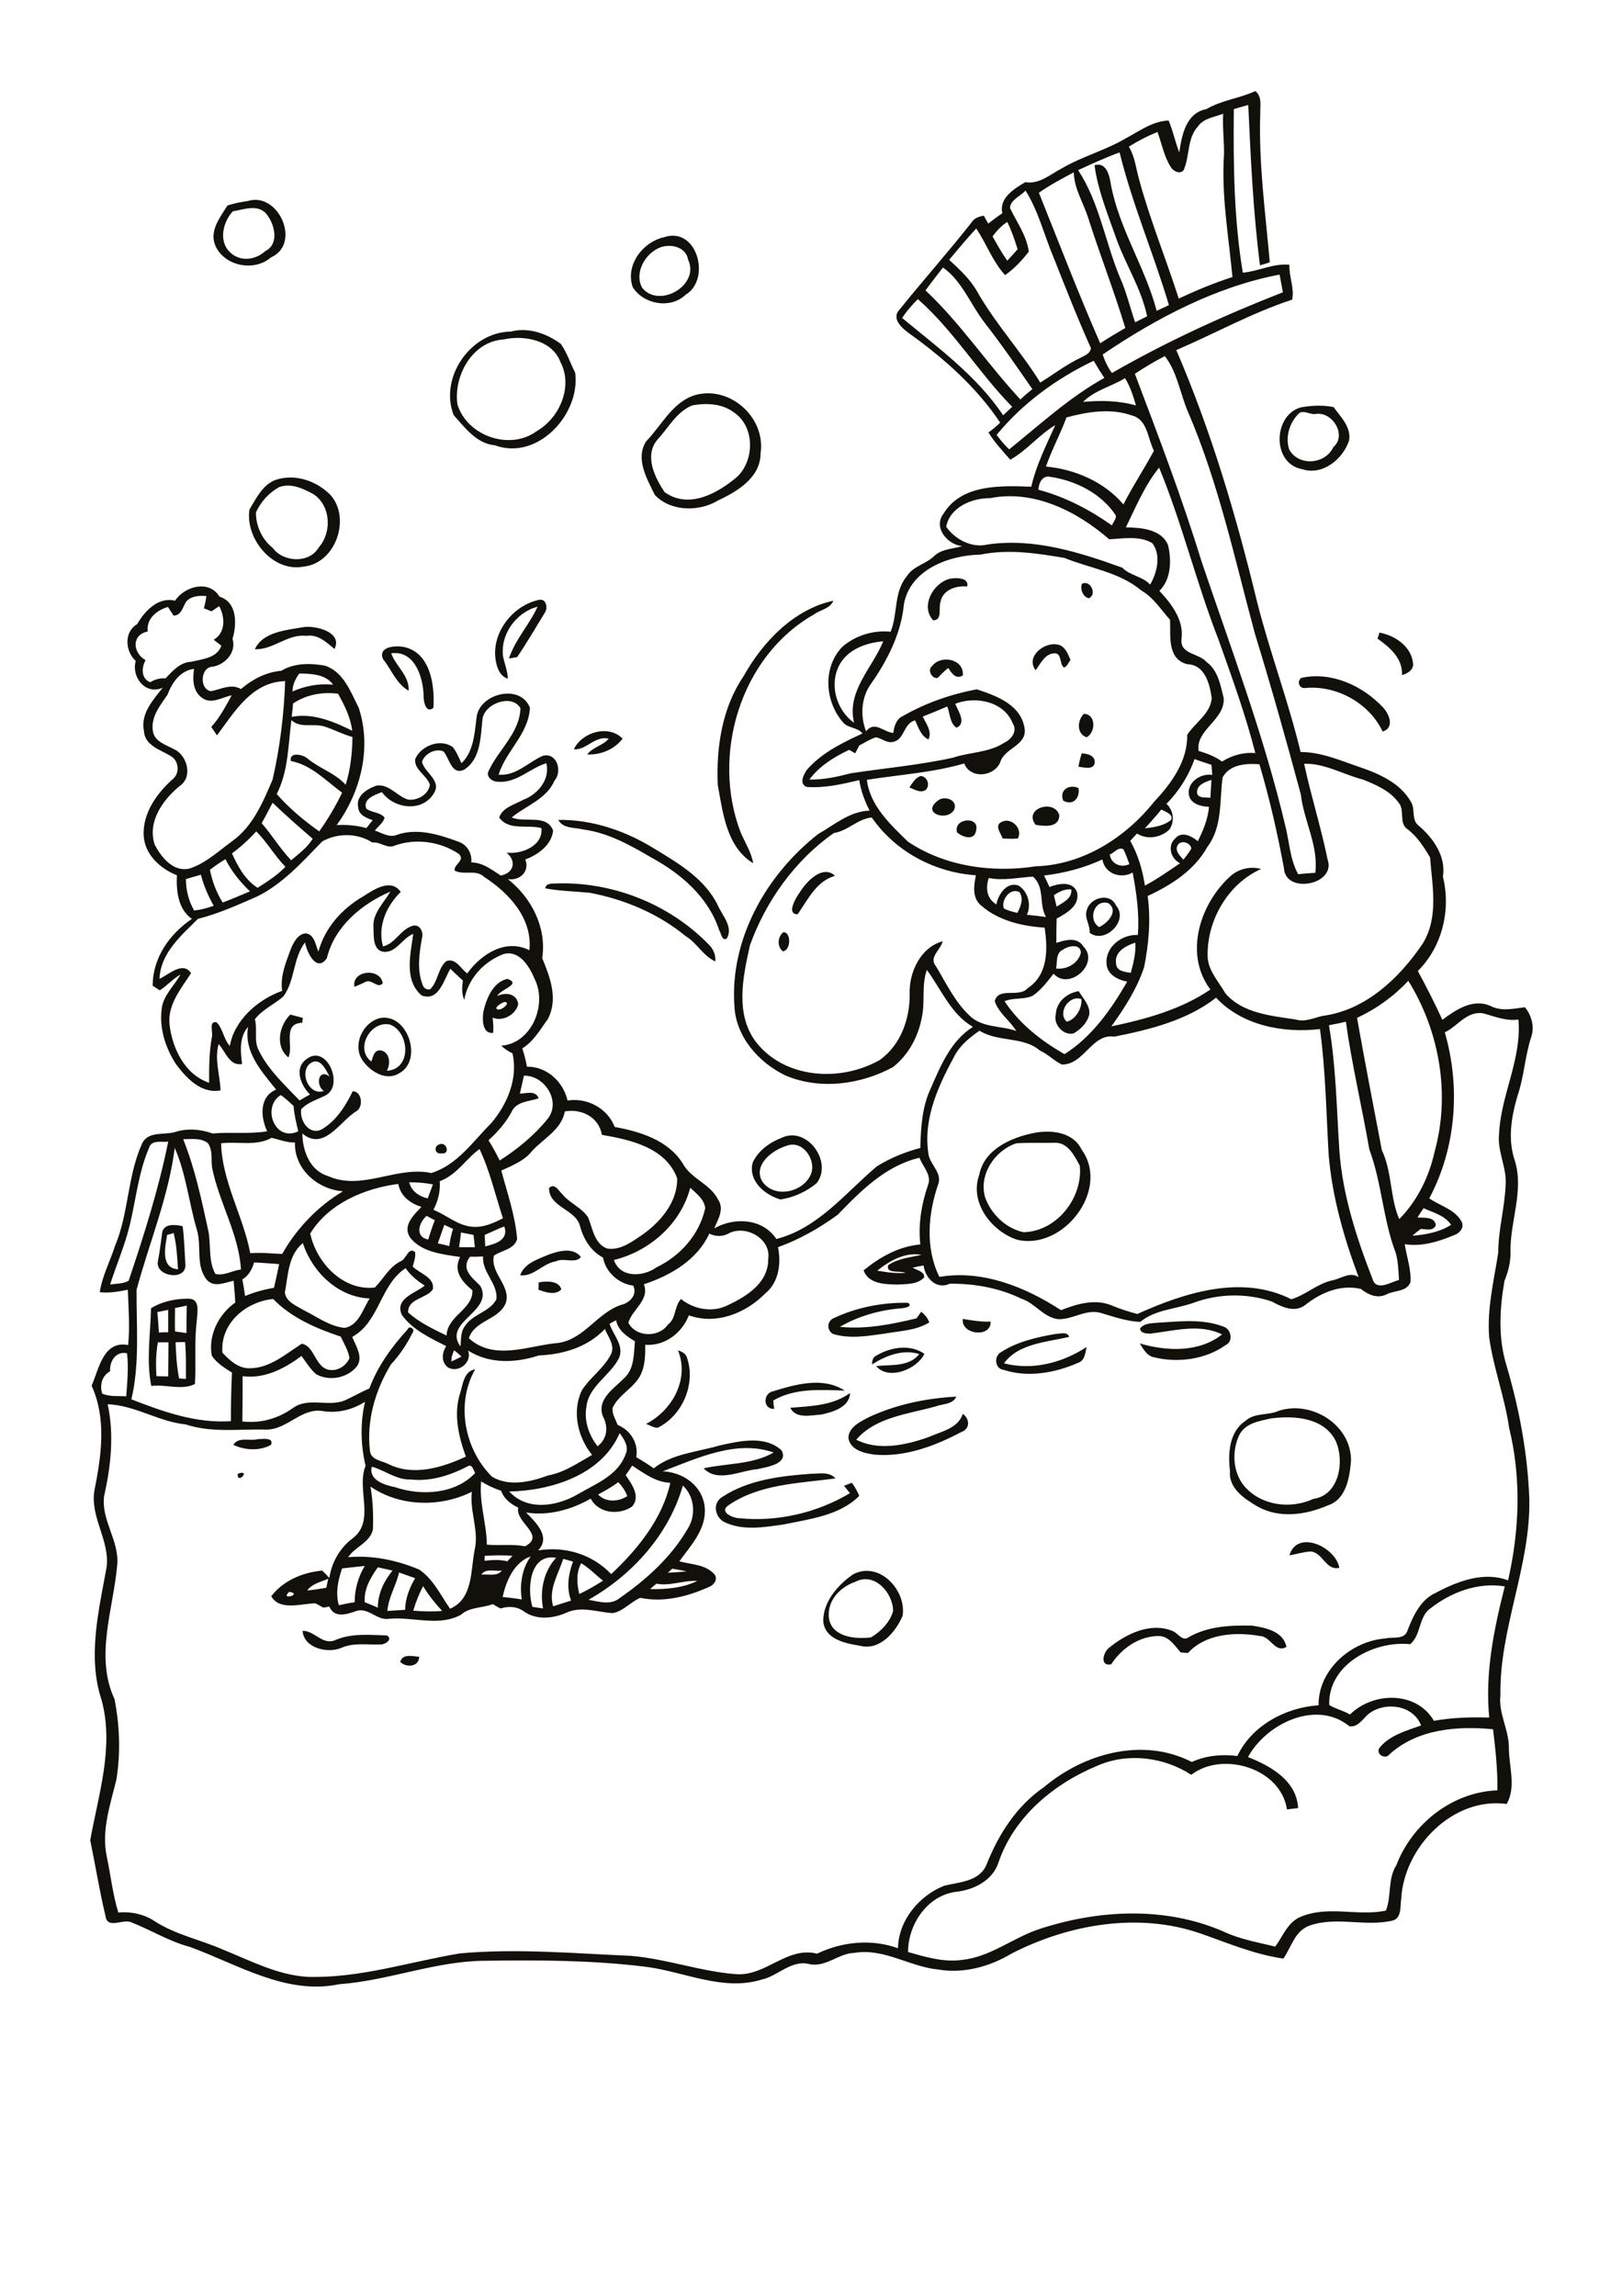 <?xml version="1.0" encoding="utf-8"?>
<!-- Generator: Adobe Illustrator 21.0.2, SVG Export Plug-In . SVG Version: 6.00 Build 0)  -->
<svg version="1.2" baseProfile="tiny" id="Layer_1" xmlns="http://www.w3.org/2000/svg" xmlns:xlink="http://www.w3.org/1999/xlink"
	 x="0px" y="0px" viewBox="0 0 595 842" overflow="scroll" xml:space="preserve">
<path fill="#12100B" d="M146.8,609.5c0.9-3.2,4.6-2,7-1.9C153.6,611.4,149.1,611.7,146.8,609.5 M111,598.1c4.5-0.1,7.4,5.6,12.2,3.3
	c6-2.5,12.5-1.8,18.8-1.6c2.2,1.5-0.8,3.4-2.4,3.3c-4.9,0.2-9.9-0.8-14.5,1.3C119.9,606.5,111.4,604.3,111,598.1 M436.1,600.4
	c7-4,15.3-4.4,23.2-4.2c4.9,0.7,11.5,2.1,12.6,7.8c-4.2,2.4-5.8-3.9-9.7-4c-8.9-1.6-19.9-0.9-26.4,6.2c-0.7,0-2-0.1-2.7-0.2
	c-2.3-2.6-4.5-6.2-8.4-6c-7.1,0.2-13.3,4.6-17.1,10.4c-4.4,0.8-2.9-4.7-0.5-6.3c6.1-4.9,14.8-9.1,22.6-6.1
	C432,598.6,433.7,602.3,436.1,600.4 M313.8,580.1c-5.8,2-10.6,7.1-9.7,13.6c1.3,6.8,9.8,7.5,15.4,6.8c3.6-2.1,7-5.6,8.1-9.6
	C327.7,584.3,320.8,576.4,313.8,580.1 M312.9,577.4c9.7-5.1,19.7,5.9,18.2,15.2c-2.5,5.9-8.3,12.8-15.5,11c-5.4-0.9-13-2.3-13.6-9
	C301.9,587.5,307.3,581.3,312.9,577.4 M473,570.4c2.8-9.6,17-3.1,18.3,4.6c-4.9,1.1-6-5.5-10.4-6C478.2,569.1,475.7,570,473,570.4
	 M265.1,548.9c9.5-6.2,21.3-7.6,32.4-8.4c3,0,6.7-0.9,9,1.7c-13.3,1.8-27.8,2-39.2,9.8c-3.8,2.5,1.6,4.8,4,4.8
	c13.9,1.4,28.5-2,40.5-9.2c-0.7-0.9-1.5-1.8-2.2-2.7c1-0.4,1.9-0.7,2.9-1.1c1.1,1.5,2,3.1,2.7,4.8c-7.1,7.2-18.2,8.5-27.8,10.5
	c-7.1,1-14.9,2.4-21.7-0.9C262.2,556.4,261.2,551.1,265.1,548.9 M87.2,540.5C92.4,538.6,86.9,544.8,87.2,540.5 M85.6,529.9
	c1.8-3.1,6.1-1.3,9-2.1c1.6,0,6-0.8,4.8,2.1C95.2,532.2,89.9,531.9,85.6,529.9 M466.2,520.2c-4.3,1-9.4,1.7-11.6,6.1
	c-2.8,5.9-2.4,13.7,1.9,18.8c6.2,7.1,16.9,8.5,25.3,4.6c9.5-1.3,11.5-13.8,8.2-21.2C485.7,519.8,474.7,519.1,466.2,520.2
	 M469.1,517.4c12-3.9,26.6,5.1,26.5,18.3c-0.5,6-1.7,14.2-8.5,16.4c-8.1,3.5-17.8,4.9-25.8,0.4c-4.8-2.8-10.7-6.7-10.1-13
	c-0.8-6.6-0.3-14.5,5.8-18.5C460.4,518,465.2,519.2,469.1,517.4 M318.4,519.9c10.1-4.8,21.3-7.1,32.4-7.7c-1.2,2.9-5,2.6-7.6,3.6
	c-10,2.8-22,3.9-29.1,12.2c8.2,4.2,18.1,2,26.4-0.9c4.6-2.1,10.9-3.1,12.7-8.6c2.6,1.9,2.7,5.6-0.6,6.7c-9.6,5.1-20.5,9.2-31.6,8.3
	c-3.8-0.5-9.1-1.6-9.8-6.2C311.4,523.4,315.4,521.5,318.4,519.9 M289.9,516.3c7.5-0.6,15.6-0.8,21.9-5.4c-0.1,5.2-6.4,7-10.6,7.9
	C297.5,519,292,520.5,289.9,516.3 M283.4,510.3c8.5-2.6,18.4-5.5,26.5-0.3c-8.8-0.3-18.3-1-26.2,3.6c0,1,0.1,2,0.3,3.1
	C279.9,516.9,279.8,511.2,283.4,510.3 M248.7,495.2c1.4,0.5,2.9,1.2,3.3,2.7c3.3,9.6-1.6,21.2-10.7,25.7c-1.5,0.1-2.9-0.9-4.3-1.4
	C246.6,517.3,253,505.8,248.7,495.2 M321.6,497.1c5.2-3.1,12.3-4.2,17.5-0.6c-2.7,5.7-13.2,9.9-17.7,4.5c5.3-0.6,12.1,0.4,15.8-4.4
	c-6-1.9-12.3,0.6-17.3,3.8C319.9,499,320.2,497.6,321.6,497.1 M367.2,495.9c6-3.9,13.2-5.5,20.1-6.7c1.6,0,4.2-1,4.9,1.1
	c-8.1,1.9-18.7,2.4-23.9,9.7c10.4,2.7,21.5-0.2,30.3-6c-0.5,2.1-0.6,5-3.1,5.8c-8.4,3.7-18.4,5.5-27.3,2.6
	C364.9,502,364.5,497.4,367.2,495.9 M418.2,487.2c1.6-2,4.3-1.9,6.6-2.1c8-0.5,16.3-1.5,23.9,1.4c2.9,0.8,3.9,5.4,0.9,6.8
	c-7.4,5.3-17.5,6.6-26.2,4.5c-2.7-0.5-4-3.1-5.3-5.1c9.9,2.9,21.7,3.4,30.2-3.3c-8.3-4.1-17.7-1.3-26.3-0.3
	C420.5,489.1,418.4,489,418.2,487.2 M353.2,483.7c3.4,0.6,6.7,1.1,10.2,1C363.6,490.8,352.4,489.5,353.2,483.7 M306.1,483.3
	c8.4-3.9,17.8-5.7,27-5.5c1.9,1.4-1.3,1.9-2.3,2c-7.9,0.6-15.8,2.8-22.7,6.8c9.5,1,18.9-0.9,28.1-3.1c0.6-0.8,1.2-1.6,1.7-2.4
	c1.4,1,2.4,2.3,3,3.9c-4.9,3-10.8,3.1-16.4,4.1c-6.3,0.9-12.9,2-19,0.1C303.2,487.8,303.3,484.3,306.1,483.3 M64.4,492.3
	c0.2,4.4,0.4,8.8,1.3,13.2c0.6,0.1,1.9,0.2,2.5,0.2c0-4.5,0.1-9-0.3-13.5C67,492.2,65.3,492.2,64.4,492.3 M57.4,504.7
	c1.4,0,2.9,0.1,4.3,0.1c0-4.2,0.1-8.4,0.1-12.5c-1.3,0-2.6,0-3.9,0C57.2,496.4,57.1,500.5,57.4,504.7 M57.7,481.2
	c0.3,2.5,0.4,5,0.6,7.5c1.1-0.1,2.3-0.1,3.4-0.1c0-2.7,0-5.5,0-8.2C60.4,480.7,59,480.9,57.7,481.2 M64.2,479.7c0,2.9-0.1,5.8,0,8.6
	c1.4,0.2,2.8,0.4,4.2,0.6c0-3.4,0-6.7,0.1-10.1C67.1,479.2,65.6,479.4,64.2,479.7 M55.4,479.8c4-2.5,9.1-3.6,13.9-3.5
	c4.3,0.1,3,5.2,2.9,8c-1,7.8-0.2,15.6-0.7,23.3c-4.9,2.4-10.8,0-16,0.7C53.6,499,55.2,489.2,55.4,479.8 M197.6,470.3
	c2.8-0.5,7.5-0.7,8.3,2.6c-2.3,2.3-5.8,1-8.4,0.1C197.6,472.3,197.6,470.9,197.6,470.3 M201.3,460.1c3.7-1.3,8.9-2.8,11.8,0.9
	c-2,2.6-6.4,0.1-9.2,1.6c-4.8,0.7-8.1,5.7-13.1,5.1C192.4,463.2,197.4,461.8,201.3,460.1 M61.3,452.9c-0.7,4.4-2.5,12.2,4,12.6
	c-0.3-4.5-0.5-8.9-1.6-13.3C63.1,452.4,61.9,452.8,61.3,452.9 M59.5,452c0.6-3.4,5-2.9,7.5-2.3c0.6,4.6,0.7,9.3,1,13.9
	c0.6,6.3-11,4.7-10.1-0.9C58.6,459.2,59,455.6,59.5,452 M161.1,419.7c2.8-1.2,4.2,3.8,0.8,3.3C159.5,423.4,159,420.4,161.1,419.7
	 M288.6,420.2c-5.1,1.5-12.3,6.8-9.1,12.9c4.3,6.6,15,4.3,17.9-2.3C299.7,425.6,294.5,417.9,288.6,420.2 M286.7,417.3
	c9.3-4.5,18.9,8.8,12.9,16.6c-3.7,3.1-8.5,5.3-13.3,6c-5.8-1.7-11.9-6.8-10.2-13.5C278.1,422,282.3,419,286.7,417.3 M372.8,419.3
	c-7.9,2.6-13.9,11.6-11.4,19.9c2.2,6.1,7.6,11.3,14,12.7c12.2-0.2,21.9-12.6,20.7-24.4c-1.9-3.5-4.2-8.3-8.8-8.4
	C382.5,419.2,377.6,419,372.8,419.3 M379.3,415.5c6.2-1.2,14.3-0.4,17.4,6c10.8,14.8-6.8,37.4-23.8,33.1
	c-9.3-3.2-17.3-13.6-13.7-23.7C361,421.5,370.9,417.2,379.3,415.5 M136.2,389.3c0.7-1.6,0.9-4.2,3.3-4.1c3.5,0.5,3.9,4.9,2.4,7.5
	c9.2-0.5,8.4-14,1.3-16.9C136,374,130,384.7,136.2,389.3 M139.8,373.3c9.9-1.4,15.5,15.7,6.5,20.4c-4.6,2.8-10.2-0.6-13-4.4
	C128.9,383.7,133,374.6,139.8,373.3 M105.8,387.8c-5-3.9-3.4-11.8,0.7-15.7c1.5,0.4,3.1,0.8,4.6,1.2c-0.1,0.4-0.2,1.3-0.2,1.8
	C103.4,375.3,107.8,383.7,105.8,387.8 M391.3,374.7c3.3-0.8,5.7-4.9,5.4-8.3C392.1,364.8,387.8,371.4,391.3,374.7 M387.3,372
	c0.2-4.6,4.1-7.8,8.4-8.5c1.6,2.7,4.2,5.2,3.9,8.5c-0.7,3-3.1,5.5-5.8,7C390.1,379.9,386.3,375.7,387.3,372 M184.9,367.5
	c-1.1,0.5-2.3,1.1-2.9,2.2C182.9,371.8,188.2,367.3,184.9,367.5 M177.3,371.2c1-4.8,3.6-11.2,8.9-12.2c5.3,2-2.7,3.8-3.8,6.3
	c3-1.5,7.2-1,7.7,3c-0.9,3.9-5.8,6.5-9.4,4.9c0.2,1.8,0.4,3.7,0.2,5.6C176.9,379.3,176.9,373.8,177.3,371.2 M130,361.9
	c-1-6.2,9.6-7,10.4-1.3c-1.8,2.2-4.1-1.7-6.3-0.5C132.8,360.7,131.4,361.4,130,361.9 M287.3,341.9c3-0.2,2.9,6.6-0.1,7
	C285,347.2,285.2,343.7,287.3,341.9 M403.2,340c3.1-1.4,7.4-6,3.3-8.8C401.4,329.7,398.9,337.3,403.2,340 M398.7,333.7
	c1.2-4.6,8.6-6.5,10.7-1.6c4.8,5.4-4,14.3-9.7,10C400,339.2,397.6,336.6,398.7,333.7 M200,325.8c0.3-2,2.5-1.7,4-1.8
	c20.5-0.7,41.3,7.4,55.8,22.2c1.8,1.7,2.8,3.9,2.6,6.4c-4.5-2-6.7-6.8-10.9-9.3c-10.1-8.3-22.5-13.5-35.3-15.9
	C210.8,326.9,205.4,326.8,200,325.8 M293.3,327.4c2.4-4,8.5-10.5,13-6.2c-6.9,2-9.9,8.7-13.7,14.1
	C288.4,335.4,291.8,329.4,293.3,327.4 M367.3,301.5c3.6-2,8,2.3,6.1,6c-1.9,0.2-3.7,0.1-5.6,0C367.2,305.7,364.7,302.8,367.3,301.5
	 M351.1,305.3c-1.6-5.2,8.2-6.2,7-0.9C357.6,308.5,353.2,307.1,351.1,305.3 M204.8,300.7c12.6-0.2,24.9,4.1,35.5,10.7
	c8.9,5.4,18.5,11.1,23.1,20.8c1.6,3.6,5.7,7.9,3.2,12c-1.8,1.1-2.1-2.1-2.8-3.1c-3.9-12-14-20.7-24.7-26.5
	c-7.8-4.6-16-9.2-25.2-10.4C210.8,303.4,206.6,304,204.8,300.7 M379.9,302.5c-4.7-6.1,7-9.6,8.7-3.5
	C388.5,303.7,383.1,303,379.9,302.5 M343.8,293.8c2.4-2.3,7.8-0.5,6.2,3.2C347.4,301.4,338.1,298.3,343.8,293.8 M390,293.6
	c-1.5-3.9,2.2-6.1,5.6-4.6C396.3,292.6,393.6,295.7,390,293.6 M333.6,288.8c1.1-1.6,2.1-3.5,4.1-4.2c2.5,0.1,3.6,3.4,1.9,5.1
	C337.6,291,335.5,289.5,333.6,288.8 M396.8,276.3c1.9,0.1,4.7,0.6,4.8,3.1c-0.1,3.2-4,2-6,1.8C395.9,279.5,396.3,277.9,396.8,276.3
	 M210.5,274.8c3-6.3,12.7-9.2,17.9-3.9c-3.1,4-8,6-13,5.8c2-2.7,5.7-3.2,7.9-5.8C218.2,269.7,215.1,275.2,210.5,274.8 M398.6,270.4
	c-3.8-1.3-3.4-6.3-1-8.6C402.1,261.9,402,268.6,398.6,270.4 M477.4,248.6c11.1-2.4,22.5,2.9,30,10.9c2.3,2.5,4.2,7.4-0.2,8.8
	c-4.9-10.4-16.8-17-28.2-16C476.7,252.8,475.5,249.9,477.4,248.6 M341.9,244.3c3.2-4.3,11.8-2.7,11.3,3.4c-2.5,1.6-4.2-0.8-5.3-2.7
	c-1.5,1-2.6,2.3-3.9,3.6C342,249.2,340,245.7,341.9,244.3 M140.5,241.7c-2-4.8,5.2-5.1,8.2-4.3c9.3,2.4,10.8,14.1,10.3,22.2
	c-2.8,2.3-3.7-2.5-3.6-4.5c-0.2-6.8-3.3-16.7-11.9-15.5c1.7,4.8,6.7,8.1,6.4,13.7C145.4,250.8,143.6,245.6,140.5,241.7 M379.9,245.8
	c-3.7-4.8,2.8-10.1,7.5-9.5c3.1,0.2,4.3,3.3,5.3,5.8c-0.8,0.8-1.2,2.4-2.4,2.7c-1.7-1.2-0.7-4.6-3-5.2
	C383.4,239.4,381.8,243.3,379.9,245.8 M505.3,234.2c0.2-0.5,0.6-1.6,0.7-2.2c5.6,1,11.5,4.9,12.3,10.9c0.6,2.6-1.9,4.1-4,4.7
	C514.6,241.4,509.8,237.4,505.3,234.2 M93.5,238.1c2.9-6.4,11.6-7,17.8-8.1c4.6-0.7,14.5,1.9,11.4,8c-3-2.5-6.1-5.5-10.4-4.8
	C105.5,232.4,100.2,238.4,93.5,238.1 M272.7,248.1c7.1-12.7,18.4-24.6,33-27.8c-1.2,3-4.8,3.3-7.2,5.1
	c-26.9,15.3-37.7,51.5-26.8,79.9c1.6,3.7,3.9,7.2,4.6,11.3c-9.8-6-11.1-18.4-13-28.7C262.7,274,264.9,259.6,272.7,248.1 M197.7,220
	c2.7-0.6,3.4,3,2.1,4.8c-3.3,5.4-6.5,10.9-10.1,16.2c-0.7,0.1-2.2,0.4-3,0.5c2.3-7,7.5-12.4,10.5-19c-8,2.1-13.9,10.4-12.6,18.6
	c0.6,2.6,1.6,5.1,1.7,7.8c-3-0.9-4.1-4.2-4.5-7C180.3,231.9,188.2,222,197.7,220 M396.9,214.1c3.1-1.6,5.7,4,2.5,5.3
	C397.3,219,396.1,216,396.9,214.1 M348.3,212.3c2.2-0.5,7.3-0.6,6.5,2.8c-4.1-0.4-9,1.2-9.8,5.7c-0.8,2.3,0.8,6.7-2.7,6.7
	C337.6,222.4,342.2,213.9,348.3,212.3 M102.3,178.7c-3.6,2-6.7,5.4-8.4,9.2c-0.1,4.9,2.2,9.9,6.1,13c3.8,5.3,13.4,5.9,16.9-0.1
	c4.9-5.5,4.5-15.2-1.8-19.5C111.3,179.2,106.7,177,102.3,178.7 M101.4,175.9c7.1-2.2,14.8,0.5,19.9,5.7c7.5,8.6,1.8,25-9.9,26.2
	c-11.3,2.2-21.5-10.2-19.9-20.9C94,182.7,96.5,177.5,101.4,175.9 M476.6,151.5c-3.5,3.3-5.2,8.7-3.7,13.3c3.4,6.3,13.2,5.6,16.2-0.8
	c5.1-4.4-0.3-13.1-6.4-12.2C480.7,152.2,478.3,150.3,476.6,151.5 M477.8,172.1c-11.4-2-10.8-19.9-0.6-22.7c4-0.7,8-0.9,12-0.1
	c2.6,3.6,6.5,7.3,5.7,12.2C492.7,168.3,485.2,174.5,477.8,172.1 M253.9,148.7c-5.7,2.3-8.7,8.2-12.7,12.5c-5,5.9-1,13.9,2.6,19.3
	c9,6.4,19.7,0.3,26.8-5.8c6.2-6.2,6.3-18.2-1.3-23.4C265,148,259.1,147.7,253.9,148.7 M254,145.2c13-4.5,27,7.5,25,21
	c0,9-8.5,14-15.7,17.4c-7,4.2-17.4,4-23.1-2.1c-2.9-5.9-7.2-13.3-3.2-19.6C242.6,156.1,246.2,148.3,254,145.2 M184.7,124.5
	c-11.4,0.7-18.4,13.3-16.9,23.8c3.5,11.6,19.3,17.1,29.1,9.8c8.4-4.8,13.4-16.4,8.7-25.3C202.6,124.7,192.2,122.8,184.7,124.5
	 M187.4,121.6c6.4-1.7,13.1,0.7,18.3,4.5c2.3,3.2,3.5,7.1,5.3,10.6c2,15.2-13.8,32.4-29.5,26.6c-6.7-0.6-11-6.5-15.1-11.1
	C161.1,138.4,172.6,121.8,187.4,121.6 M241.8,90.9c-5.3,2.3-9.2,9.3-6.2,14.7c6.3,7.7,21.3-1.1,16.8-10.4
	C251.6,90.4,245.7,89.2,241.8,90.9 M243.6,87c12.1-4.1,17.4,15.4,7.9,21.1c-5.5,5.3-15.4,3.6-19.4-2.8
	C229.3,97.2,235.8,88.7,243.6,87 M85.4,77.5c-3.7,4-5.4,11.3-0.7,15.3c3.7,3.3,9.1,2.5,12.6-0.7c5.4-2.7,3.4-10.2,0.2-13.9
	C94.2,74.8,89.3,76.9,85.4,77.5 M91,73.7c11.3-3.4,19.6,15.8,8.4,20.7c-6.2,5.4-17.1,3.2-20.4-4.3c-2.3-5.4,1.7-10.3,4.4-14.7
	C85.9,74.5,88.5,74.1,91,73.7 M502.4,628.3c-2.3,1.7-4.1,5.3-7.4,4.8c-12.1-9.9-30.5-1-37.2,11.3c8.4,3.3,17.8,8.6,18.4,18.7
	c-1.4,0.2-2.8,0.3-4.1,0.5c-2.3-15.2-23.7-21.5-35.1-12.7c-10-6.5-23.2-8.2-34.3-3.4c-16,6.6-30.7,18.7-36.4,35.5
	c-2.1,6.6-9,10.1-15.5,10.8c-10.6,1.3-17.7,11.9-17.7,22.1c6.4,1.8,12.9,3.8,19.7,2.9c10-1,18-7.5,27.2-10.9
	c22.2-7.6,47.5-9,69.3,0.7c5.9,2.7,12.3,3.8,18.5,5.3c2.8-3.8,4.6-9,9.3-10.9c10-4.3,21.1-0.1,31.3-2.3c2.1-5.3,0.6-11.6,3.8-16.6
	c5.8-15.2,20.5-26.9,37.1-27.5c0.1-7.5-0.7-15-1.6-22.4c-13.1-1.3-27.8-0.1-38,9.2c-1.7,2.2-5.4-0.4-3.5-2.6c3.8-4.5,9.8-6.1,15.1-8
	C518.4,625.3,508.3,624,502.4,628.3 M106.1,583.8C102.4,587.2,111.3,584.6,106.1,583.8 M151.6,590.7c3.5,0.3,7.1,0.4,10.6,0.1
	c-2.6-2.8-5-5.8-7-9.1C153.7,584.6,152.5,587.6,151.6,590.7 M524.8,589.8c-4.5,3.1-3.4,9.8-7.5,13.2c-13.2-1.4-30.2,7.4-29.7,22.3
	c2.4,1.5,5.2,2,7.6,3.5c8.5-8.4,24.4-8.7,30.8,2.3c6.7-1.2,13.5-1.4,20.3-1.2c-1.6-16.2,1.7-32.4,5.7-48.1
	C542.2,580.2,532.4,583.9,524.8,589.8 M240.8,580.8c-0.8,0.7-1.6,1.3-2.3,2c5.9,0.1,11.9-0.4,17.3-3
	C250.7,579.5,245.8,581.8,240.8,580.8 M112.7,583.3c2.3-0.2,4.7-0.6,7-1c0.2-0.8,0.5-2.5,0.7-3.3
	C117.6,580.2,114.5,580.8,112.7,583.3 M146.4,576.7c-1.1,4.8-3.9,9.1-4.3,14.1c2.2-0.1,4.3-0.3,6.5-0.4c0.1-4.2,1.6-8.1,3.7-11.6
	C150.4,578.1,148.4,577.4,146.4,576.7 M176.6,577.5c2.5-0.3,5.8,0.8,7.5-1.5C181.7,576.4,178.1,575,176.6,577.5 M246.6,575.3
	c-0.4,0.4-1.2,1.1-1.6,1.5c2.3-0.1,4.6-0.3,6.9-0.5C250.1,575.9,248.3,575.6,246.6,575.3 M133.8,587.6c1.6,0.6,3.2,1.3,4.8,2
	c0-5.1,2.2-9.7,5.4-13.6c-1.8-0.4-3.6-0.8-5.4-1.2C135.9,578.6,133.4,582.9,133.8,587.6 M212.5,584.6c3-1.4,5.9-3.1,8.7-4.9
	c-2.7-2.1-5-4.6-8-6.4C211.3,576.8,211.6,580.9,212.5,584.6 M125.5,575.2c-1.5,4.3-2.5,9-1.2,13.5c1.9-0.4,3.8-0.8,5.8-1.1
	c0-4.7,1.3-9.3,3.7-13.3C131,574.6,128.3,574.9,125.5,575.2 M202.9,589.1c2.2-0.7,4.4-1.4,6.6-2.1c-1.8-4.7-1-9.7,0.7-14.3
	c-1.2-0.3-2.4-0.7-3.6-1C204.8,577.4,201.1,582.9,202.9,589.1 M195.3,589.3c1.3,0.2,2.6,0.4,3.9,0.6c-1.2-6.5,0.2-13.6,4.8-18.6
	C194.3,569.7,193.3,582.6,195.3,589.3 M184.4,585.7c2.3,0.2,4.7,0.5,7,0.9c-0.8-5.5,0-11.2,3.3-15.8
	C188.6,572.9,185.6,579.9,184.4,585.7 M177.8,570.6c0,0.4,0,1.4-0.1,1.8c2.8-0.3,5.6-0.5,8.4,0.2c0.6-0.7,1.3-1.3,1.9-2
	C184.7,570.3,181.2,570.4,177.8,570.6 M250.5,544.8c-5.1,17.9-18.5,32.8-34.6,41.9c3.8,0.7,8.1,2.1,11.4-0.6
	c9.8-6.8,19-15.1,25-25.5C255.4,555.7,254.8,548.9,250.5,544.8 M135.9,545.2c0.9,5.2,1.1,10.5,0.9,15.7c-1,4.8-6.5,6.3-9.1,10.2
	c8.9-0.8,17.9,1.1,26,4.5c5.2,3.4,7.9,9.4,11.4,14.4c8.5-3.7,7.5-14,9-21.5c1.7-7.2-1.9-14.2-1-21.4
	C161.5,552.9,146.7,552.6,135.9,545.2 M219.4,548.1c2.8,3,7.5,2.7,10.7,0.6c-0.7-1.9-1.8-3.6-3.3-5.1
	C224.5,545.3,222,546.7,219.4,548.1 M176.5,543.3c-0.8,7.8,2,15.4,2.1,23.2c4.7,0.4,9.4-0.3,14,0.6c7.8-4.1-3.7-8.7-2.5-14.2
	c-2.8-1.3-5.2-3.2-6.3-6.2C181.2,545.9,178.8,544.7,176.5,543.3 M229.5,541c2.2,3.2,5.6,7.8,2.4,11.5c-4.7,3.3-12.4,2.6-15.2-2.9
	c-7.1,4.1-15.5,6.4-23.7,5.1c3.5,3.6,9.2,8.9,4.4,13.9c9.9-1.6,19.9,1.4,26.8,8.7c9.7-9.1,18.8-20.3,21.7-33.5
	c-5.4-0.2-9.7-3.5-14-6.3C231.2,538.6,230.4,539.8,229.5,541 M171.5,537.8c-6.4,3.3-13.5,5.6-20.8,4.8c-5.3,0.2-9.5-3.4-14.3-4.7
	c-1.3,4.9,4.8,6.8,8.5,7.5c9.6,3.3,22.2,2.6,29.4-5.2C173.6,539.2,173.3,536.7,171.5,537.8 M186.8,547c6.6,7.2,17.3,5.5,25,1.1
	c6.6-3.9,14.9-6.9,17.7-14.8c1.3-2.8-0.6-5.5-2.2-7.7C220.7,541,202.1,546.7,186.8,547 M40.4,502.9c-3,1.6-3.9,5.1-2.9,8.2
	c2.7,1.2,5.9,0.8,8.8,1c0.4-5.3,0.9-10.5,0.3-15.8C42.5,495.4,40.1,499.3,40.4,502.9 M166.6,495.2c-0.6,1.3-1.1,2.6-1,4.1
	c1.2-0.5,2.5-1.2,3.7-1.8C168.4,496.7,167.5,495.9,166.6,495.2 M223.6,485.5c1.3,4.1,5.4,7.9,3.5,12.5c-3.2,6.5-11.2,10.3-12,18
	c-0.9,5.1,0.9,10.3,4.1,14.4c3.6-2.7,4-7.1,2-10.9c-2.5-6.3,4.1-10.3,7.8-14.1c3.7-3.4,3.5-8.8,3.9-13.5c-3-1.8-6.2-4-6.9-7.7
	C225.2,484.6,224.4,485,223.6,485.5 M81.6,496.1c2.7,2.9,6,5.9,10.2,5.7c7.3-0.1,13.1-5.3,18.9-9c4.7,0.9,4.8,8.2,9.6,9.5
	c3.2,0.8,6.6-1.2,7.9-4.2c-0.4-2.8-2-5.3-3.2-7.9c-9-3-18.1-6.9-24.8-13.8C90.1,477.4,80.7,485.4,81.6,496.1 M129.2,490.3
	c1.3,3.3,4.1,7.2,1.8,10.7c-3.4,4.4-10.2,5.7-15,3c-2.2-1.9-3.7-4.4-5.4-6.7c-6.2,4.6-13.6,8.5-21.6,7.4c0,5.5,0,11.1-0.1,16.6
	c6.6,0.8,13-1,18.4-4.8c6-4.5,13.7,0,20-3.3c2.8-1.3,5.4-2.8,8.2-4c3-8.1,8.2-15.3,14-21.6c0.4-1.5,2.5-0.5,2.1,0.7
	c-2.2,4.4-4.8,8.5-8.2,12.1c-5.7,9.4-9,20.5-7.7,31.6c0.3,3.6,4.6,3.7,7.1,5.1c9.1,4.3,19.5,1.1,28.1-2.9
	c-2.7-7.4-4.6-15.6-2.1-23.3c1-3.2,1.4-8.1,5.5-8.7c-7.2,12.6-3.9,29.4,6.2,39.4c6.3,3.7,14.1,1.9,20.6-0.5c6-1.1,10.9-4.6,16.1-7.5
	c-5.3-6.5-7.5-16.1-3.7-23.8c3.1-4.8,8.3-8.2,10.8-13.5c1.2-3.2-1.3-6.1-2.4-8.9c-6.4,6.7-15.2,9.3-24.2,9.7
	c-8.6,2.8-18.1,3.2-26-1.8c1.6,4.2-3.3,8.3-7.2,6.3c-2.7-1.8-2.5-5.4-0.8-7.9c-5.9-3-12.4-6-16.3-11.5c-2.7-6,5-7.9,8.4-10.7
	c-2.6-1.7-5.2-3.7-7-6.4C139.4,471.2,139.2,484.9,129.2,490.3 M93.2,463c-0.7,2.5-2,4.9-4.3,6.2c0.4,2,0.7,4,1,6.1
	c3.4-1.4,7-2.4,10.6-3c0.7-2.9,1.3-5.8,1.9-8.7C99.3,463.4,96.2,463.1,93.2,463 M172.4,460.9c-3.5,4.6,0.8,7.6,3.8,10.7
	c5.1,9.4-13.9,13.1-7.3,22.2c0.3-2.5,0-5.3,1.6-7.4c2.8-4.5,9.2-5.2,11.6-9.9c0.6-5.8-5.3-9.8-4.9-15.7
	C175.7,460.9,174.1,460.9,172.4,460.9 M321.8,466c3.4,0.6,6.9,1.1,10.4,0.8c-2.1-0.9-7.3,0.5-6.4-2.8c3.6-2.5,8-2.8,12.2-3.8
	C332.1,459.1,326.3,462.4,321.8,466 M104.5,474c0.4,3.5,4.3,4.9,6.9,6.5c4.9,2.4,9.4,5.9,15,6.5c5.2-0.9,6.7-6.9,9.2-10.8
	c-11.5-0.4-21.1-9.7-24.5-20.3C105.7,460.3,105.7,467.7,104.5,474 M168.4,457.4c2,0,3.9,0,5.8,0c-0.2-1.5-0.3-3-0.5-4.5
	c-1.5-0.3-3-0.6-4.6-0.9C168.9,453.8,168.7,455.6,168.4,457.4 M267.4,452.3c-2.3,1.3-4.9,1.3-7.2,0.1c-4.4,9.7-14.3,15.4-24,18.6
	c2.2,5.8-4.3,9.2-5.7,14.1c2.7,5.3,11.1,5.6,14.5,0.7c3.1-2.3,2.3-6.7,4.8-9.4c4.7,3.8,11.6,5.1,17.1,2.3c6.9-3.2,15-8.2,14.9-16.9
	C283,454.3,273.6,449.1,267.4,452.3 M177.8,452.9c0.1,1.4,0.1,2.8,0.2,4.2c3.8-0.9,8.7-2.4,7-7.3
	C182.5,450.7,180.2,451.9,177.8,452.9 M163,449.2c-0.8,2.3-1.6,4.5-2.4,6.8c1.4,0.3,2.8,0.6,4.2,1c0.3-2.1,0.7-4.3,1.4-6.3
	C165.1,450.2,164,449.7,163,449.2 M156.5,445.9c-2.9,2.5-4.4,7.7,0.6,8.7c0.7-2.4,1.5-4.8,2.4-7.1
	C158.5,447,157.5,446.5,156.5,445.9 M522.2,443.1c-0.7,1.1-1.5,2.2-2.2,3.4c2.3,0.2,6.4-0.4,6.7,2.9c-1,2.2-3.6,1.4-5.5,1.3
	c-1.1,0.8-2.1,1.6-3.1,2.5c4.9-0.4,10-1.3,14.2-4C530,445.7,525.7,444.7,522.2,443.1 M253.2,435.6c-3.4,13.2-14.9,23.3-28,26.5
	c2.3,6.7,10.8,6.2,15.6,2.7c8.8-4.2,15.8-12.1,17.9-21.7C258.3,439.7,255.4,437.7,253.2,435.6 M113.8,452.4
	c2.3,10.7,12,21.1,23.7,19.8c3.1-3.1,5.2-7.5,9.4-9.6c2.2-0.7,2.8-5.5,5.4-3.4c0.2,1.8-0.4,3.5-0.9,5.3c2.5,2.6,8.1,3.9,7.4,8.3
	c-2.2,3.5-9.2,3.3-9.1,8.5c4,3.7,9.2,6.1,14.1,8.5c0.3-7.3,9.8-9.6,9.5-16.6c-3.8-3.1-7.2-7.1-4.5-12.2c-6.4-1-14.2-1.7-18.4-7.2
	c-2.8-4.4,1.4-8.2,4.2-11.2c-4.1-1.2-7.7-4-8.5-8.4C133.7,435.8,120.5,441.4,113.8,452.4 M150.1,433.6c0.8,3.3,3.7,5.2,6.8,5.9
	c0.6-1.7,1.3-3.4,1.9-5.1C156,433.8,153.1,433.6,150.1,433.6 M161.3,433.2c0.3,3.7-0.6,7.2-2.3,10.5c4.8,1.9,8.8,5.7,14.1,6.2
	c4.1,0.4,7.9-1.3,11.4-3.1c-2.8-8.5-4.8-17.4-8.6-25.4C170.8,425.1,167.6,430.9,161.3,433.2 M64.1,421c-2.3,18-9.3,34.6-14,52
	c-0.1,13.4,1.2,27-1.9,40.2c11.6,4.5,23.8,8.9,36.5,8c0-5.9,0.1-11.9,0.4-17.8c-2.7-1.7-5.6-3.5-7.4-6.2c-1.4-7.5,2.5-15.2,8.6-19.5
	c-0.1-2.7-0.4-5.3-0.6-8c-3.2,0.7-7.2,2.6-9.8-0.3c-4.2-5.1-1.9-12.2-3.6-18.1C69.3,441.2,68.3,430.6,64.1,421 M54.7,420.9
	c-3.9,9-4.8,18.9-7.1,28.4c-1.8,7.5-4.9,14.5-7.2,21.8c2.3-0.4,4.8-0.2,6.8-1.4c5.6-16.7,11-33.6,14.5-51
	C59.3,419,55.6,417.9,54.7,420.9 M67.2,417.8c4.4,11,6.8,22.5,9.3,34c0.9,5.1-0.1,10.7,2.5,15.4c3.2,0.8,6.3-1.3,9.4-1.6
	c-0.8-13.1-8.1-24.7-10.6-37.4c-0.4-2.9,0.3-6.3-1.5-8.9C73.8,417.2,70.2,417.8,67.2,417.8 M99.6,417.3c-5.7,3.2-12.4,1.2-18.5,2
	c0.4,14.2,8.1,26.6,10.7,40.3c3.9-0.3,7.8,0.1,11.7,0.3c5.3-9.4,13.1-17.5,22.3-23c-9.3-0.7-17.9-8.1-17.6-17.9
	C105.2,419.1,102.4,417.9,99.6,417.3 M207.2,407.6c-1.2,6.7-7.8,9.9-12,14.5c-2.8,3.6-7.2,5.3-11.3,7.2c2.2,8.3,5.1,16.5,5.8,25.1
	c-1.1,3.9-5.7,4.1-8.5,6.1c-1.5,6.3,6.2,10.9,4.4,17.2c-2.4,6.4-11.5,6.4-13.6,13.1c9.4,8.5,22,2.6,32.9,1.7
	c9.4-1.4,14.1-10.9,22.8-13.9c3.2-0.7,6.2-3.6,4.6-7.1c-5.4-0.7-10.1-4.9-11.1-10.3c-4.4-2.3-7.1-6.7-8.4-11.4
	c-1.5-6.4-11.4-6.9-11.4-14.1c2.1-2,3.5,1,4.9,2.3c2.7,3.3,7,4.8,9.4,8.4c1.7,4,2.3,9.9,7.1,11.5c4.8,0.7,8.9-2.4,12.6-4.9
	c6.9-4.8,13.2-12.2,13-20.9c-4.2-11.3-17.2-14.1-27.6-15.9C219.7,409.7,213.3,406.5,207.2,407.6 M109.4,414.9
	c-0.7-3.1-1.5-6.1-1.7-9.3c-1.5-1.4-3-2.8-4.7-4C95.9,406,100.8,419,109.4,414.9 M192.2,394.5c-0.5,2.2-1,4.4-1.5,6.6
	c2.4-0.1,5.8-1.3,6.9,1.7c-3.5,1.2-8.3,1.1-10,5.1c-2.1,3.9-5.1,7.3-8.4,10.3c1.5,2.4,2.9,4.9,4.1,7.4c6.6-4.2,12.8-9.3,17.7-15.4
	C205.9,403.8,199.7,394.3,192.2,394.5 M114.9,389.4c-5.8,2.3-2,12.8,3.9,10.7c-3.1-2-2.1-8.4,2.1-5.3
	C119.6,392.6,118,388.5,114.9,389.4 M487.5,376c2.6,15.1,2.8,30.4,3.8,45.6c1.1,16.4,6.3,32.3,12.2,47.5c1.4,4.6,6.7,1.1,9.7,0.3
	c-0.2-3.3-0.3-6.7-1.2-9.9c-4.7-12.3-5.1-25.7-9.7-38c-2.7-15.6-6.4-31.1-8.6-46.8C491.7,375.2,489.6,375.6,487.5,376 M530,378.6
	c5.8,20.1,4.2,42.3-5.7,60.9c3.9,2.7,9.3,4,11.8,8.4c1.2,2.1-0.5,4.3-2.5,5c-5.7,2.4-12,4.4-18.3,3.4c0.7,4.6,2.4,9.2,2.1,13.9
	c-1.3,3.6-5.9,3-8.8,4.5c-3.3,1.7-6.8,0.1-9.4-2c-7.4-1.7-14.6,1.3-20.4,5.9c-3.9,3-8.6,0.7-12.3-1.3c-9.3-3.1-19.5-2.9-28.7,0.5
	c-6.4,2.3-14.2,2.5-19.5,7c-4.9-0.2-9.5-1.8-14.2-3.2c-5.5-1.8-10.5,2.4-15.9,2.2c-5.4-0.6-8.5-5.9-13.5-7.5
	c-8.2-4-17.4-5.6-26.3-5.5c-4.9,2.3-9-2.1-9.6-6.7c-1.3,0.2-2.7,0.5-4,0.8c1.5,1,4.5,1.4,4.2,3.6c-2.4,2.6-6.4,2.4-9.7,2.6
	c-4.5-0.1-10.7-0.1-12.5-5.2c6-4.9,12.9-8.8,20.8-9.5c-0.8-7.3,0.4-14.7,2.8-21.7c1.5-3.8-1.9-6.8-3.1-10.1
	c-12.4,2.9-21.5,12.1-30,20.9c-6.7,4.9-14.1,9.1-21.9,11.9c1.2,5.9,0.3,12.9-4.6,16.9c-7.2,7.3-18,11.7-28.1,8.1
	c-2.5,6.4-8.7,11.3-16,10.8c0,3.7,0,7.6-1.7,11c-2.4,4.9-8.1,7.2-10.3,12.2c-0.2,2.2,1.1,4.2,1.9,6.2c4.7,1.9,7.7,6.7,6.8,11.8
	c2.2,1.3,4.3,2.6,6.4,4.1c6.8-5.4,16.1-6,24.2-8.4c7.4-1.6,16.5-3.8,22.7,1.8c2.7,5-5.4,6.1-8.8,6.9c-6.4,0.5-14.6,5.1-19.8-0.3
	c8.5-1.9,17.9-1.3,25.7-5.8c-13.7-4.8-28,2.1-40.7,6.9c7.4,0.3,14.6,5.2,15.4,13.1c0.8,7.9-5,14-9.3,19.9c4.3,1.2,9.6,1.1,12.8,4.7
	c1.5,1.7,0,3.9-1.7,4.6c-7.9,3.6-16.8,5.9-25.4,4.1c-3.5,1.4-6.2,4.9-10.1,5.6c-5.5-0.3-11.3-2.6-16.7-0.3c-5,2.3-11.2,3-15.9-0.3
	c-2.5-1.9-5.7-2-8.6-1.1c-0.9-0.5-1.9-1-2.8-1.6c-3.9,1.5-8.5,1-11.7,3.9c-8.2,4.5-17.8,0.6-26.5,1.5c-4.4,0.7-7.6-4.5-12.1-2.8
	c-3.4,1.2-7.9,2.6-9.7-1.7c-0.7,0.1-1.5,0.3-2.2,0.4c-1-0.6-2-1.1-2.9-1.6c-5.2,0.1-13.1,2.9-16.2-2.6c4.5-5.8,11.5-8.7,18.7-9.4
	c0.9,0.9,1.8,1.8,2.6,2.7c0.9-5.7,3.8-10.9,8.4-14.4c8.7-6.4,1.4-18.1,4.9-26.7c-1.8-7.7-2-15.7-0.2-23.5c-4.6,2.9-10,4.3-15.5,3.4
	c-7.8-1.3-12.9,6.7-20.5,6.8c-9.9-0.3-20.1,1.3-29.8-1.9c-9.9-1-18.5-7-28.6-7.4c2.4,11.1,1.2,22.6-1.3,33.6
	c-1.2,8.9,5.6,16.4,4.8,25.3c-1.4,16.2-8.3,33.6-1,49.2c1.9,9.7,2.3,19.7,0.7,29.5c-2.2,9.1-5.5,18.5-3.6,28
	c1.5,6.9,2.2,14,4.3,20.8c4.8-0.4,9.5,0.6,13.5,3.3c7.5,4.8,16.3,6.6,24.4,10.1c10.2,4.1,20.3,9.5,31.4,10.2
	c19.1,0.6,37.4-5.5,56-8.6c20.9-1.9,41.9,0,62.8,0.9c13,1.1,25.4,5.7,38.3,6.7c11,1,18.8-10.3,29.9-7.5c9.2-4.4,20-5.5,29.7-2
	c0.2-10.2,7.7-19.2,16.9-22.9c5.6-1.4,13-1.5,15.6-7.8c4.4-11.1,11.1-21.6,21.1-28.4c14.7-12.4,36.3-18.4,54.2-9.2
	c5.2-2.4,11.1-2.9,16.7-2.2c5.3-11.2,17.7-17.8,29.8-18.6c-0.2-13,12-23.6,24.5-24.5c2.8-0.7,7,0.6,8.1-2.9
	c2.1-5.4,4.8-11.4,10.5-13.9c7.9-4.2,17.6-7.9,26.4-4.5c4.2-18.3,4.9-37.6,0.4-55.9c-1.6-11.2-5.7-21.8-7.3-33
	c-0.9-10.6,1.7-20.9,3.3-31.3c0-8.4,2.4-16.5,2.7-24.8c0.5-6.4-3.1-12.3-2.4-18.7c0.6-14.2,8.4-27.5,7.1-42
	c-4.6,0.7-8.8-1.2-13.1-2.3C537.9,370.8,534.6,376.5,530,378.6 M408.7,380.2c-8.1-1.3-11.1,10.4-19.2,10.2c-2.9-1.4-5.1-3.8-8-5.1
	c-6.2-5.3-15.3-3-22.2-7.3c-3.4,2.4-6.7,5-8.8,8.6c-6,11-11.8,23.1-10,36c0.2,4.3,5.4,7.4,3.6,11.9c-3.7,10.8-4.7,23.3,0.5,33.8
	c15.7-2.7,31.6,3.7,44.6,12.2c5.8-2.3,12.6-4.3,18.7-1.7c3,1.3,6.1,2.2,9.3,3.1c17.3-7.8,38.3-14.6,56.5-5.4
	c5.3-1.6,9.5-5.7,14.9-6.9c3.3-0.6,6.6-3.4,9.8-1.2c-5.4-14.4-9.7-29.4-11-44.8c-0.9-15.4-1.1-30.9-3.2-46.2
	c-13.4,1.6-28.6-1.3-38.1-11.5C435.5,374.2,421.8,377.6,408.7,380.2 M497.8,373.3c2.9,16.2,6,32.3,9.1,48.5c3.8,8,3,17.7,6.4,25.3
	c6.7-6.8,11-15.7,13-24.9c5.8-21,1.7-44.2-9.7-62.5C511.3,365.4,504.9,370,497.8,373.3 M389.9,348.3c-2.7,1.2-2,4.6-2.5,6.9
	c3.9,0.5,8.2-1.9,9.1-5.8C396.4,345.9,391.8,346.9,389.9,348.3 M409.4,353.2c0,3,3.2,3.2,5.4,3.6c1-3.6,1.9-7.3,1.7-11.1
	C413.1,346.8,408.8,349,409.4,353.2 M368.2,333.1c1.5,0.9,3.3,1.3,5,1.7c1.2-2.3,2.4-5.1,0.8-7.6C370.6,325.4,367.2,330,368.2,333.1
	 M119.9,351.4c-3.7,5.5-7.4-2.2-8-5.8c-4.5,5.9-3.6,14-8,19.9c-3.4,2.9-7.6,4.7-10.4,8.3c1,3.7-0.4,7.7,1.3,11.2
	c3.5,7.3,9.6,12.8,15.1,18.6c1.3-0.8,2.5-1.5,3.8-2.2c-3.4-3.4-6-9.8-1.1-13.1c7.3-5.4,13.7,9.7,6.9,13.4c-3.1,1.6-6.6,2.5-9,5.1
	c-0.7,4.1,2.9,9.7,7.5,7.4c5.3-3.1,8.8-8.6,11.4-14c3.4,0,4.2,6.1,0.9,7.6c-5.8,3.8-11.6,14.4-19.4,7.9c0.1,6.3,2.7,13.6,9.4,15.6
	c12.5,5.6,25.1-3.8,37.9-1.1c9.5-2.9,15.3-11.6,22-18.3c5.9-6.9,9.9-16.4,7.8-25.6c-1.5-0.7-2.9-1.6-4.1-2.8
	c11.1-0.8,16.9-15,12.3-24.3c-1.9-4.6-5.6-10.9-11.5-9.3c-7.3,2.8-13,9-14.4,16.8c-1-2.3-0.8-4.7-0.5-7.1c-1.6-1.4-3.1-2.9-4.6-4.3
	c-2.4,4-4.2,12.1-10.5,9.8c-6.6-5.6-4.1-15.2-3.1-22.6c-3.9,1.5-6,6.5-10.3,6.6c-4.6,0-4.2-5.7-4.3-9c-0.4-5.2,3.8-8.9,6.2-13.1
	C132.7,331.5,122.7,339.8,119.9,351.4 M386.6,328.3c0.3,1.4,0.7,2.8,1,4.2c2.3-1.5,5.7-2.9,5.4-6.3
	C390.7,325.9,388.6,327,386.6,328.3 M362.7,322c-1.2,3.7-0.8,7.5,2.8,9.7c0.7-3.8,3.9-8.5,8.2-6.9c3.4,2.2,4.7,7,3,10.7
	c2.3,0.2,4.7,0.5,7,0.8c-2.7-4.7-0.3-10.9-4.8-14.8C373.5,321.8,368.1,323.1,362.7,322 M68.2,322.4c0,4,1,8,3,11.5
	c2.5-0.2,4.8-0.9,7.2-1.7c-2-3.6-3.7-7.4-4.7-11.4C71.8,321.3,70,321.9,68.2,322.4 M383,321.1c0.7,1.4,1.3,2.8,2,4.2
	c3.3-1.3,8.5-2.3,10.1,1.9c1.1,4.9-3.8,7.7-7.5,9.7c-0.1,3-0.1,5.9-0.1,8.9c3.3-1.1,7.7-2.3,9.9,1.3c6.2,6.2-5.2,16.4-10.9,10
	c-2.3,2.9-4.6,6-7.7,8.1c-3.3,1.5-7.1,0.6-10.3,2c5.5,8.3,13.4,14.5,22,19.4c10.1-6.4,17.1-16.4,23-26.6c-3.5-0.6-7.5-2.7-7.6-6.7
	c-0.4-6.1,5.7-10.7,11.5-10.4c0.6-7.7-0.5-15.4-1.9-22.9c-4.4,2.5-10.3,0.4-11.1-4.8C397.5,318.4,390.3,320.2,383,321.1 M77,319
	c0.9,4.3,2.4,8.4,4.7,12c3.4-1.3,6.7-2.7,10-4.1c-3.6-3.4-6.8-7.4-9-11.8C80.7,316.3,78.8,317.6,77,319 M407.1,313.4
	c0.5,3.5,4.1,5,7.2,3.5c-0.7-1.8-1.3-3.7-2.2-5.4C410.3,310.4,408.7,312.8,407.1,313.4 M432,310c-1.2,2,0.9,3.9,2.1,5.3
	c1-1.3,2.1-2.6,2.9-4.1C436.8,309,433.1,307.9,432,310 M118.2,308.6c-7.3,7.5-14.4,15.5-23.9,20.2c-7.1,3.1-14.2,6.3-21.7,8.2
	c-6.2,6.2-13.7,12.5-14.1,22c3.4-1.6,8.6-6.6,11.6-2.1c-3.7,5.7-8.7,11.6-7.9,18.9c1,8.7,5.6,18.3,14.5,21.3c0-5.6,0-11.1,1-16.6
	c0.6-1.8-1.3-6.1,1.7-5.6c2.4,2.3,2.6,6.2,4.9,8.7c1.7-9.6,10.4-17.1,19.2-20.2c-0.8-5.4,1.4-10.5,3.2-15.4c1-2.4,2.5-5.4,5.4-5.7
	c3.3,0.4,3.6,4.2,4.7,6.7c2.4-8.8,8.7-15.8,16.5-20.3c3.9-2.5,10.1-6.7,13.7-1.6c-5.2,5.1-8.6,12.6-6.5,20c4.6-1.1,6.5-6.4,11-7.6
	c2.6-0.6,3.9,2.4,3.3,4.5c-1,5.6-1.9,11.6,0.2,17.1c0.4,1.3,1.5,2,2.8,1.7c2.9-2.8,2.8-7.6,5.9-10.3c3.5-1.3,5.3,2.8,7.7,4.5
	c5.1-7.1,14.1-12.9,22.8-8.5c1.2-11.7-7.5-21-16.6-26.9c-3-2.9-7.4-0.5-10.8-2.3c-0.6-2.2,4.2-3.8,1.4-6.2
	c-6.7-4.5-15.9-5.8-23.6-2.9c-2.7,1.1-5.2-1.6-8-1.2C131.2,305.5,123.9,305.4,118.2,308.6 M85.1,313c2.2,4.8,4.8,9.7,9.4,12.6
	c3.6-2.3,7.2-4.6,10.2-7.7c-3.9-4-6.7-9-10.7-13C91.3,307.9,88.3,310.6,85.1,313 M305.9,305.5c-14.2,9.9-25,25-30.8,41.2
	c-2.6,11.6-5.6,25.6,2.5,35.8c10.7,13.3,31.1,14.3,45.2,6.2c7.6-5.5,11-15,10.9-24.2c-0.3-7.9,4-17.1,12.1-19.3
	c-0.7,3.2-5.2,5.8-2.5,9.1c3.8,6.3,7,13.2,12.5,18.3c4.6,4.4,11.4,3.5,17,5.5c-2.3-3.8-6.4-6.5-7.9-10.9c1.3-5.4,8.9-1.1,12.1-4.8
	c7.5-4.9,7.4-14.3,6.2-22.2c-8.3-0.5-17.1-2.6-23.4-8.2c-3.2-2.7-2.6-7.3-1.8-11c-15.1-1-29.6-8.7-38.2-21.2
	C314.6,300.3,311.1,304.7,305.9,305.5 M426,296.9c-1.9,2.4-4,4.6-6,6.9c3.3-0.4,6.9-0.9,9.6-3.1C430.5,298.6,427.5,297.7,426,296.9
	 M96,301.9c3.8,4.4,6.8,9.4,10.8,13.6c2.8-2.4,5.9-4.6,7.9-7.9c-5-4.3-9.9-8.6-14.7-13.2C98.7,296.9,97.4,299.4,96,301.9
	 M439.1,290.6c0.2,2.4,3.3,1.7,4.9,2c0.1-2.2,0.3-4.4,0.4-6.6C442.2,286.8,439.1,287.7,439.1,290.6 M448.5,285.1
	c-1.2,8.6,0,18.1-5.6,25.5c-4.7,8.5-13.2,14-21.9,18c1.2,8.7,0.4,17.6-1.3,26.1c-2.6,7.9-7.2,15-12,21.7
	c12.6-2.6,25.6-6.2,36.3-13.5c-9.8-13.1-3.8-31.6,7.5-41.7c3-2.6,7.3-3.6,11.1-2.5c-12.1,5.4-19.9,18.8-19.6,32
	c0.1,5.2,4,9.2,6.5,13.6c6.4,7.4,16.8,8.2,25.8,9.6c3.3,1,6.5-0.5,9.7-1.3c15.9-2,28.4-13.9,37-26.7c5.8-9.6,3.4-21,2.6-31.4
	c-2.2-3.8-4.7-7.7-8.3-10.4c-3.3-2.2-0.8-7-3.3-9.8c-3.1-4.3-8.3-6.5-13-8.4c-7.2-1.8-13.9-6-21.6-5.8c2.5,11.8,6.2,23.3,8.6,35.1
	c3.3,9.3-15.5,12.9-16,3.2c-2.4-12.9-5.3-25.6-9-38.1C457.2,279.9,451.1,280.3,448.5,285.1 M438.2,278.4
	c-2.2,6.2-5.7,11.7-10.3,16.4c2.6,2.4,3.1,6.4,1.1,9.4c-3.1,3-8.2,3.9-11.9,1.5c-0.8,0.9-1.7,1.8-2.5,2.7c2.9,5,4.5,10.7,5.4,16.4
	c4.5-2.4,8.7-5.4,12.9-8.2c-3.5-1.7-4.8-6.5-1.7-9.2c2.4-2.7,6-0.7,8.2,1.1c2-4,3.7-8.1,4.1-12.6c-2.9-0.1-6.8-1-7.4-4.5
	c-0.6-4.6,4.4-7.9,8.6-7.2c-0.1-1.2-0.2-2.5-0.3-3.7C442.4,279.8,440.3,279.2,438.2,278.4 M106.9,264.1c-1.2,9.1-1.1,18.8-5.4,27.1
	c4.6,5.2,9.9,9.7,15.6,13.7c3.2-4.5,6-9.2,8.4-14.2c-5.9-4.3-11.3-10.2-18.8-11.6c-0.7-3.5,4.4-2.4,6-1c4.4,3.7,10.2,5.4,14.1,9.7
	c1.8-5.7,2.4-11.6,2.5-17.5c-3.6-1-6.9-2.8-10.4-3.9C114.9,265.2,110.2,267.2,106.9,264.1 M350.4,258.1c1,2.6,4.3,7,0.5,8.8
	c-2.5-1.6-2.4-5.2-3.4-7.8c-3,1.3-6,2.5-9,3.7c1.2,2.6,3.5,5.4,2.1,8.4c-2.8-1.3-3.7-4.4-4.9-7c-4.4,1.1-3.8,7.2-8.2,7.9
	c-2.3,0.5-4.1-1.4-6.2-1.7c-2.2,0.7-4.1,2-6.1,3c-0.5,1-1,1.9-1.5,2.9c-0.5-0.3-1.6-1-2.2-1.3c-5.5,2.6-10.9,5.9-14.6,10.9
	c5.2,0.1,10.2-1,15.2-2.3c12.5-1.9,25.1-3,37.4-5.7c6.2-2.1,13.1-1.8,18.7-5.4c2.7-1.2,5.2-4.3,3.3-7.2
	C368.3,257.2,357.9,255.2,350.4,258.1 M177,263.6c-0.7,6.4-0.6,14.9-6.8,18.7c-4.6,2.1-5.3-4.2-7.5-6.7c-2.9-1.3-7,0.8-7.9,3.8
	c0.9,4,7.1,6.7,4.5,11.3c-4.1,7.3-14.7,6.1-19.2-0.2c-2.5,1-7.2,2.5-5.7,6.1c2,1.5,5.1,1.2,6.7,3.3c-0.6,1.9-2.4,3.2-3.6,4.7
	c2.7,0.9,5.4,2.8,8.3,1.5c7.4-2.5,15.4,0,22.4,2.6c3.2,1.1,5,4.3,4.7,7.6c4.2,0,7.5,2.7,10.8,4.8c4.8-0.9,5.9-5.3,2.1-8.4
	c5.4,0.7,13.5-2.4,12.8-9c-5.1-1.4-12,1.1-15.5-3.9c1.3-3.7,5.8-4.8,8.9-6.5c5.3-2,9.9-7.5,8.4-13.4c-6.1,1.9-11,7.4-17.8,6.8
	c-2.1,0-4.5-1.9-3.3-4.1c3.6-7.7,11.4-13.9,11.6-22.9C187.8,254.4,177.9,257.9,177,263.6 M107.5,258c-0.1,1.6-0.3,3.3-0.5,4.9
	c7.8-1.5,15.4,1.7,22.2,5.1c-0.6-4.9-2.8-9.3-5.2-13.6C118.3,253.7,112.4,254.7,107.5,258 M109.8,247c-1.4,1.9-2.5,4.1-2.5,6.6
	c4.7-2.1,9.8-3,14.9-2.5C119.4,247.2,114.2,247.1,109.8,247 M61.5,254.7c-2.7,4-6.3,8.2-5.4,13.5c0.6,3.8,4.7,4.9,7.6,6.5
	c4.9,2.1,7.2,10.1,2.3,13.5c-6.3,5.1-12.1,13.3-9.2,21.7c2.4,4.5,6.7,9.9,12.5,8.7c6.1-1.9,10.9-6.5,16-10.2
	c7.5-5.4,11.2-14.3,14.7-22.5c2.7-11.8,4.2-24,4.6-36.1c-12.2,0.3-18.6,11.3-25,19.9c-0.7-1-1.4-2.1-2.1-3.1
	c3.1-3.4,5.3-7.6,7.5-11.6c-3.5,0.7-7.4,3.4-10.8,1c-3.5-2.4-3.6-6.9-3-10.7C66.2,245.9,63.1,250.3,61.5,254.7 M307.9,243.9
	c-3.8,7.2-1.1,16.5,5.4,21.2c-2.8-11.6,6.7-20.1,10.7-29.9C317.8,235.7,311,238.1,307.9,243.9 M68.4,220.5c-1.4,2-1.7,5.1-4.7,5.3
	c-0.7-1.1-1.4-2.1-2.1-3.2c-4.1,1.2-8,4.3-7.4,9c-6.1,1.2-5.5,7.9-0.8,10.5c-1.5,2.7-1.7,6.8,1.7,8.1c1.7-1,3.6-1.6,5.6-1.4
	c2.6-2.7,5.4-6,9.5-6.1c4-1,9.4-1.3,11-5.9c-0.9-0.7-1.9-1.4-2.8-2.2c4.4-2.5,4.2-8.3,2-12.3c-0.9,0.6-1.9,1.3-2.8,1.9
	c-0.9-0.4-1.8-0.7-2.8-1.1c0.4-1.5,0.7-2.9,0.9-4.5C73.3,218.4,70.3,218.5,68.4,220.5 M331.6,221.5c-1,10.7-6,20.6-12.1,29.3
	c-3.6,4.9-4,11.8-1.8,17.4c3.2-4,6.3,0.3,10,0.6c0.3-2.5,1.1-5.1,3.5-6.2c8.4-4.8,17.6-8,27.1-9.8c7.3,2.4,16.4,5.7,17.6,14.6
	c0.6,6.2-7.5,6.9-9,12.2c-2.3,5.3-10.9,6.2-13.2,0.4c-11.7,3.4-23.8,4.1-35.7,6c1.1,9.4,8.6,16.4,15.1,22.7
	c13.6,9.1,30.9,11.5,46.9,9c17.2-0.5,32.9-10.5,43.4-23.7c6.3-6.7,12.3-14.9,12.1-24.5c2.9-4.5,8.5-7.7,9-13.4
	c-0.7-5.2-2.5-12.4-9-12.5c-7.5-2-6-10.5-6.3-16.3c-3.3-3.7-6.1-8.2-10.6-10.8c-8-6.7-18.8-8.1-28.2-11.9
	c-10.1-1.7-20.5-3.3-30.7-1.2C348.1,203.6,333.9,208.9,331.6,221.5 M347.1,193.2c3.2,4.6,9.4,7.9,15.1,6.5c17-2.5,33.7,2.8,49.5,8.5
	c2.9,3,7.4,3.1,10.2,6.2c2.6-4.4,4.1-10.9,0.8-15.2c-4.7-2.8-10.6-1.7-15.8-1.4c-11.8-10.3-27.7-18.3-43.7-15.1
	C356.6,182.6,348.4,186,347.1,193.2 M380.9,179.6c9.8,2.6,18.8,7.3,27,13.1c0.4-1.2,1.7-2.4,1.4-3.7c-5.3-8-14.6-12.7-23.9-14.1
	C382.4,174.2,381.1,177,380.9,179.6 M413,193.4c5.5,0.1,13.1,0.6,15.5,6.6c1.3,5.6,1.1,12.5-3.2,16.7c4.5,4.8,9.1,10.8,8.1,17.8
	c-0.5,5.6,6.5,5,9.2,8.3c4.2,3,5.1,8.5,6.3,13.2c0.5,8.1-10.4,11.6-9.2,19.4c3,0.9,6,2,8.6,3.9c3.6-2.3,7.9-3.5,12.2-3.1
	c-3.6-14.1-8.6-27.8-13.5-41.6c-8.1-20.7-13.3-42.5-21.8-63.1C419.9,178,416.7,185.9,413,193.4 M391.2,153.1
	c-2.2,6.1-5.4,11.8-7.5,18c10.6,1,21.4,5.6,28.4,13.9c3.4-6.7,7.6-13,11.2-19.7c-2.3-4.4-2.3-11.4-8-12.9
	C407.4,149.6,399,151,391.2,153.1 M397.3,147.4c6.5-0.6,13.1-0.5,19.4,1.3c-1-3.5-2.1-6.9-4-10C407.6,141.8,401.6,143.1,397.3,147.4
	 M365.6,159.5c1.4,1.9,2.9,3.7,4.6,5.3c11.3-9.1,22.1-19.1,34.9-26.2c-1.4-2.1-2.7-4.2-3.9-6.3C387.6,138.8,375.1,147.9,365.6,159.5
	 M416.3,137.1c8.7,22.9,17.4,45.8,24.6,69.2c10.8,31.9,22.8,63.6,30.6,96.6c1.5,5.9,1.7,12.3,4.7,17.7c2.1-0.2,4.2-0.4,6.3-0.5
	c1.2-10-4.2-19-5.3-28.7c-5.3-19.7-10.8-39.3-16.8-58.8c-7.4-27.3-13.3-55.2-24.5-81.3c-3-6.8-3.9-14.6-8.6-20.7
	C423.6,132.5,419.9,134.7,416.3,137.1 M330.9,116.6c13.2,10.9,27.4,21.3,37.1,35.7c1.1-1,2.2-2.1,3.3-3.1
	c-12.3-12.5-21.4-27.9-34.6-39.5C334.6,111.8,332.6,114.1,330.9,116.6 M404.5,130c0.8,2.4,1.9,4.8,3.4,6.8
	c20-11.5,41.2-21.2,62.7-29.6c-0.4-2.2-0.8-4.4-1.2-6.5C445.9,105.2,424.2,116.7,404.5,130 M345.9,98.1c-2.1,2.8-4.3,5.5-6.4,8.4
	c12.9,12.1,22.7,27,34.8,40c1.4-1.3,2.9-2.6,4.4-3.8c-5.7-8.2-11.3-16.4-17.4-24.2C356,111.7,353,103.1,345.9,98.1 M364.1,86.7
	c1.7,3,3.4,6.1,5.4,8.9c1.3-1.4,2.6-2.8,3.8-4.2c-1.1-3.4-2.2-6.8-3.8-10C367.3,82.8,365.6,84.7,364.1,86.7 M370.5,76.3
	c2.5,5.2,6.1,10.1,6.9,16c-2.5,3.2-5.4,6.3-8.7,8.6c-4.6-5-6.8-11.5-10.6-17.1c-3.4,3.7-6.7,7.6-9.9,11.5c3.8,3.5,7.7,7.1,10.3,11.7
	c6.7,11.8,16,21.8,23.1,33.3c4.9-3,9.5-6.6,14.8-9.1c1.5-0.8,3.5-1.5,3.8-3.5c-4.9-10.9-9.2-21.9-13.6-33
	c-3.5-8.2-5.6-17.2-10.4-24.8C374.3,72,370.6,73.3,370.5,76.3 M381.1,70.7c7.4,18.4,14.5,37,22.5,55.2c3-2,6.1-3.8,9.2-5.6
	c-4.1-13.5-9.2-26.6-13.5-40c-1.7-5.7-5.3-11-5.4-17.1C389.6,65.5,385.2,67.8,381.1,70.7 M395.5,62.4c7.8,11.9,9.9,26.3,15.3,39.3
	c2.4,5.3,3.7,11,5.6,16.5c1.5-0.7,2.9-1.5,4.4-2.2c-2.2-10.5-8.3-19.6-11.7-29.6c-3-8.5-6.4-16.9-7.6-25.8c4.4-1.3,5.5,3.8,6,7
	c3,16.3,12.6,30.4,16.8,46.4c1.5-0.7,3-1.4,4.5-2.1c-5.6-18.8-13.4-36.9-18.1-56C405.5,57.8,400.5,60.1,395.5,62.4 M439.5,46.3
	c-4.1,4.4-3,10.9-5.3,16.1c-1.3,1.7-3.8,0.4-4.7-1.1c-2.5-3.9-3.3-8.6-4.9-12.9c-3.7,1.5-7.2,3.3-10.5,5.4c2.2,3.6,2.6,7.9,3.7,11.8
	c4,14.9,9.9,29.2,14.6,43.9c6.4-3,12.9-5.7,19.7-7.9c-1.4-15-4.1-29.9-3.1-44.9c0.1-5-0.6-10-0.3-15C445.5,43,441.6,43.3,439.5,46.3
	 M442.6,40c5.6-3.3,12.1-3.9,17.9-6.6c2.6,2.1,1.7,5.5,1.8,8.4c-0.6,18.2,1.9,36.3,3.5,54.4c-1.2,0.4-2.4,0.8-3.6,1.1
	c-2.5-19.5-3.4-39.1-4.3-58.8c-1.8,0.5-3.5,1-5.3,1.5c-0.2,20,0,40.2,3.3,60c5.8-0.5,11.2-3.5,17.1-2.9c-0.2,4.3,1.9,8.7,1,12.8
	c-14.7,4.8-28.3,12.4-42.5,18.5c12.8,29.7,22,60.8,29.6,92.2c4.7,18.6,11.5,36.5,16,55.2c7.6,0,14.5,3.1,21.6,5.5
	c7.3,2.5,15.1,5.9,19,13c1.5,2.6,0,6.5,2.7,8.5c5.4,4.6,10.1,11.3,8.9,18.7c3,12.1-0.2,25.7-9.2,34.6c3.2,5.9,6.2,11.8,9,17.9
	c5-3.7,11.3-8,17.8-5c4,2,8.3,0.9,12.5,0.4c2.4,3,3.6,7.1,2.3,10.9c-2.3,7-2.6,14.5-5,21.5c-2.3,7.7-3.7,16.1-1,23.9
	c3.4,11.1-1.8,22.2-1.6,33.3c0.1,3.7-0.8,7.3-2.2,10.7c-1.8,10.2-2.4,20.9,0.7,31c4.7,15.9,7.8,32.4,8.4,49
	c0.5,24.6-11,47.5-10.6,72c-0.8,6.8,3.3,12.9,3.1,19.7c0.1,6.6,2.7,14.1-0.8,20.2c-19.6-2.7-37.7,15.7-38.7,34.9
	c-0.4,2.6,0.2,6.7-2.9,7.8c-10.1,2.5-20.8-1.6-30.7,1.9c-5.4,1.9-6.7,7.9-9.6,12.1c-10.6-1.5-20.4-5.7-30.4-9.2
	c-22.8-7.9-48.4-3.4-69.4,7.4c-8,4.8-17.6,7.4-26.9,5.8c-10.4-1-19.8-7.9-30.6-6.1c-5.9,0.1-10.6,5.5-16.7,4.1
	c-6.6-1.6-11.4,4.4-17.4,5.7c-14.2,4.4-28.4-2.9-42.5-4.7c-19.5-2.4-39.3-2.5-59-2.2c-18.2,0.1-35.4,7.3-53.5,8.6
	c-19.4,4.1-37.2-7.3-54.8-13.7c-7.6-2-14.4-6.3-21.7-9.1c-3.1-1.1-8.5,2.7-9.2-2.2c-2.2-9.2-3.7-18.6-5.6-27.8
	c3-16.8,8.8-34.1,4.2-51.3c-5.3-15.9-1.1-32.8,1.8-48.8c1.3-9.9-6.3-18.6-4.4-28.5c2.5-12.5,4.4-26.1-1.1-38.1
	c2.7-6.1,4.3-16.7,13.4-14.9c0.7-6.8,0.1-13.6-0.1-20.3c-3.4,0.7-6.9,1.3-10.3,0.9c0.9-6,3.8-11.3,5.6-17c5.1-12.1,4.5-25.7,10-37.7
	c2.3-4.4,8-2.9,11.9-4c4.6-1.5,9.4-1.1,13.9,0.5c6.7-0.6,13.4,0.3,20-0.8c-2.4-5.1-3-12.7,3.3-15.3c-5.3-6.6-11.9-13.8-10.3-23
	c-3.3,3.8-2.8,9-2.2,13.6c-4.6,0.9-6.1-4.6-8.6-7.3c-1.6,5.7,0.5,11.3,0.7,17c-7.2,1.3-12.6-4.6-16.4-9.7
	c-3.8-5.9-6.1-13.1-5.2-20.1c0.5-5,4.6-8.5,6.9-12.7c-2.8,1.6-4.9,4.1-7.6,5.8c-0.9-0.6-1.7-1.1-2.6-1.7c0-10.2,6.2-19,14.4-24.5
	c-5.1-3.5-5.8-10.4-5.5-16c-6.1-2.4-11.8-7.6-12.2-14.5c-0.4-8.2,4.7-15.4,10.5-20.6c2.9-2.2,2.5-7-0.7-8.7
	c-3.8-2.3-9.4-3.8-9.7-9.1c-1.3-6.4,3.3-11.3,6.9-15.9c-6.3,2.9-11.6-3.9-9.9-9.8c-3.9-3.5-4.4-10.6,0.5-13.5
	c2.8-4.8,7.7-10.1,13.9-8.6c3.5-5.3,12.5-7.8,16.3-1.5c6.6,2.1,6.4,10.1,4.8,15.5c1.5,4.8-2.6,9.4-7.2,10.2c-4.6,0-5.1,8.3-0.7,9
	c3.6-0.7,7.4-2.9,11-0.8c4.2-3.6,9.2-6.2,14.8-6.7c4.8-2.9,10.6-2.8,15.9-1.9c6.9,2.2,9.5,9.6,12.5,15.5c4.8,14.6,0.8,30.8-8.1,43
	c3.7-0.2,7.3,0.1,10.9,1.1c0.8-1,1.5-1.9,2.3-2.9c-2.3-0.8-5.1-1.9-5.3-4.7c-1-4.2,3.4-6.9,6.8-8c4.5-0.6,7.4,3.8,11.3,5.1
	c3.4,0.6,7.7-1.7,8.2-5.4c-1.1-3.5-5.8-5.4-5.4-9.4c2.1-4.9,9.2-7.7,13.8-4.4c1.4,1.7,2.2,3.9,3.2,5.9c4.4-4.2,4.8-10.9,5.5-16.6
	c0.8-9,16.2-12.8,19.6-3.7c-0.5,9.6-8.8,15.8-11.5,24.5c6.4,0.6,10.9-4.6,16.2-6.9c5.2-1.4,7.3,5.7,4.3,9.1
	c-2.9,6.8-10.4,9.1-15.7,13.5c4.8,2.1,12.8-1.4,15.2,4.8c-0.5,5.2-5.5,8.9-10.2,10.6c1.7,4.4-2,7.9-6.4,7.2
	c8.7,6.9,14.3,17.8,12.6,29c2.9,7,5.9,14.9,2.1,22.3c-2.8,3.8-5.2,8.2-9.4,10.8c0.7,2.2,1.3,4.4,1.7,6.7c7.3-0.1,13.3,5.5,14.9,12.4
	c7.2-1.1,14.6,2.8,17.3,9.7c9.3,1.7,19.5,4.8,24.9,13.3c3,5.7,10.1,7.5,13,13.3c2.4,3.5,0,7.3-1.4,10.6c7.4-4.2,17.8-3.7,22.8,3.9
	c15.4-4,25.2-16.8,36.8-26.6c4.9-3.1,10.4-5.3,16-6.8c0.2-7.4,0.6-15.1,3.9-22c3.6-8.3,7.4-17.4,15.4-22.4
	c-8.1-4.7-11.6-13.7-16.9-20.9c-2,5.6-0.6,11.6-1.8,17.2c-1.3,7.2-4.9,14-10.7,18.5c-11.9,6.4-26.8,8.4-39.4,3
	c-9.8-4.7-18.2-14.2-18.7-25.5c-1.7-24.5,11.7-48.1,30.7-63c6-3.4,11.6-8.4,18.9-8.6c-1.8-3.5-3.2-7.3-3.8-11.2
	c-6.3,1.5-12.8,3-19.3,2.5c-2.9-1.2-1.1-4.5,0.1-6.3c5.4-6.2,13-9.9,20.4-13.3c-1.7-2.2-4.9-1.9-6.8-3.7c-7-7.6-8-20.3-0.7-28
	c4.8-4.2,11.4-6.3,17.8-5.6c2.7-6.6,1.1-14.5,5.9-20.3c2.4-3.9,7.2-4.5,10.2-7.6c2.8-2.5,6.7-2.5,10.2-3.5
	c-5.4-0.5-10.8-6.8-6.9-11.9c6.6-10.9,21.1-10.3,32.2-9.9c1.8-7.9,5.5-15.2,8.8-22.6c-6,3.6-10.4,9.3-16.5,12.7
	c-2.8-3.2-5.8-6.4-8-10c1.5-1.1,3-2.3,4.3-3.6c-8.7-13-20.5-23.5-33.2-32.6c-2.8-2-7-5.6-3.6-9c8.6-10.7,17.7-20.9,26.2-31.7
	c1-1.7,2.8-2.3,4.6-2.6c0.5,1,1.1,1.9,1.6,2.9c1.7-1.3,3.4-2.6,5.2-3.8c-1.3-5.6,4.4-9,8.4-11.4c5.2,0.9,9.2-2.9,13.5-5.1
	c7.5-4.4,16.1-6.6,23.6-11.1c4.9-2.6,9.7-6.2,15.5-6.4c1.6,3.8,2.4,7.9,3.9,11.7C433.5,49.7,435,41.4,442.6,40"/>
</svg>
